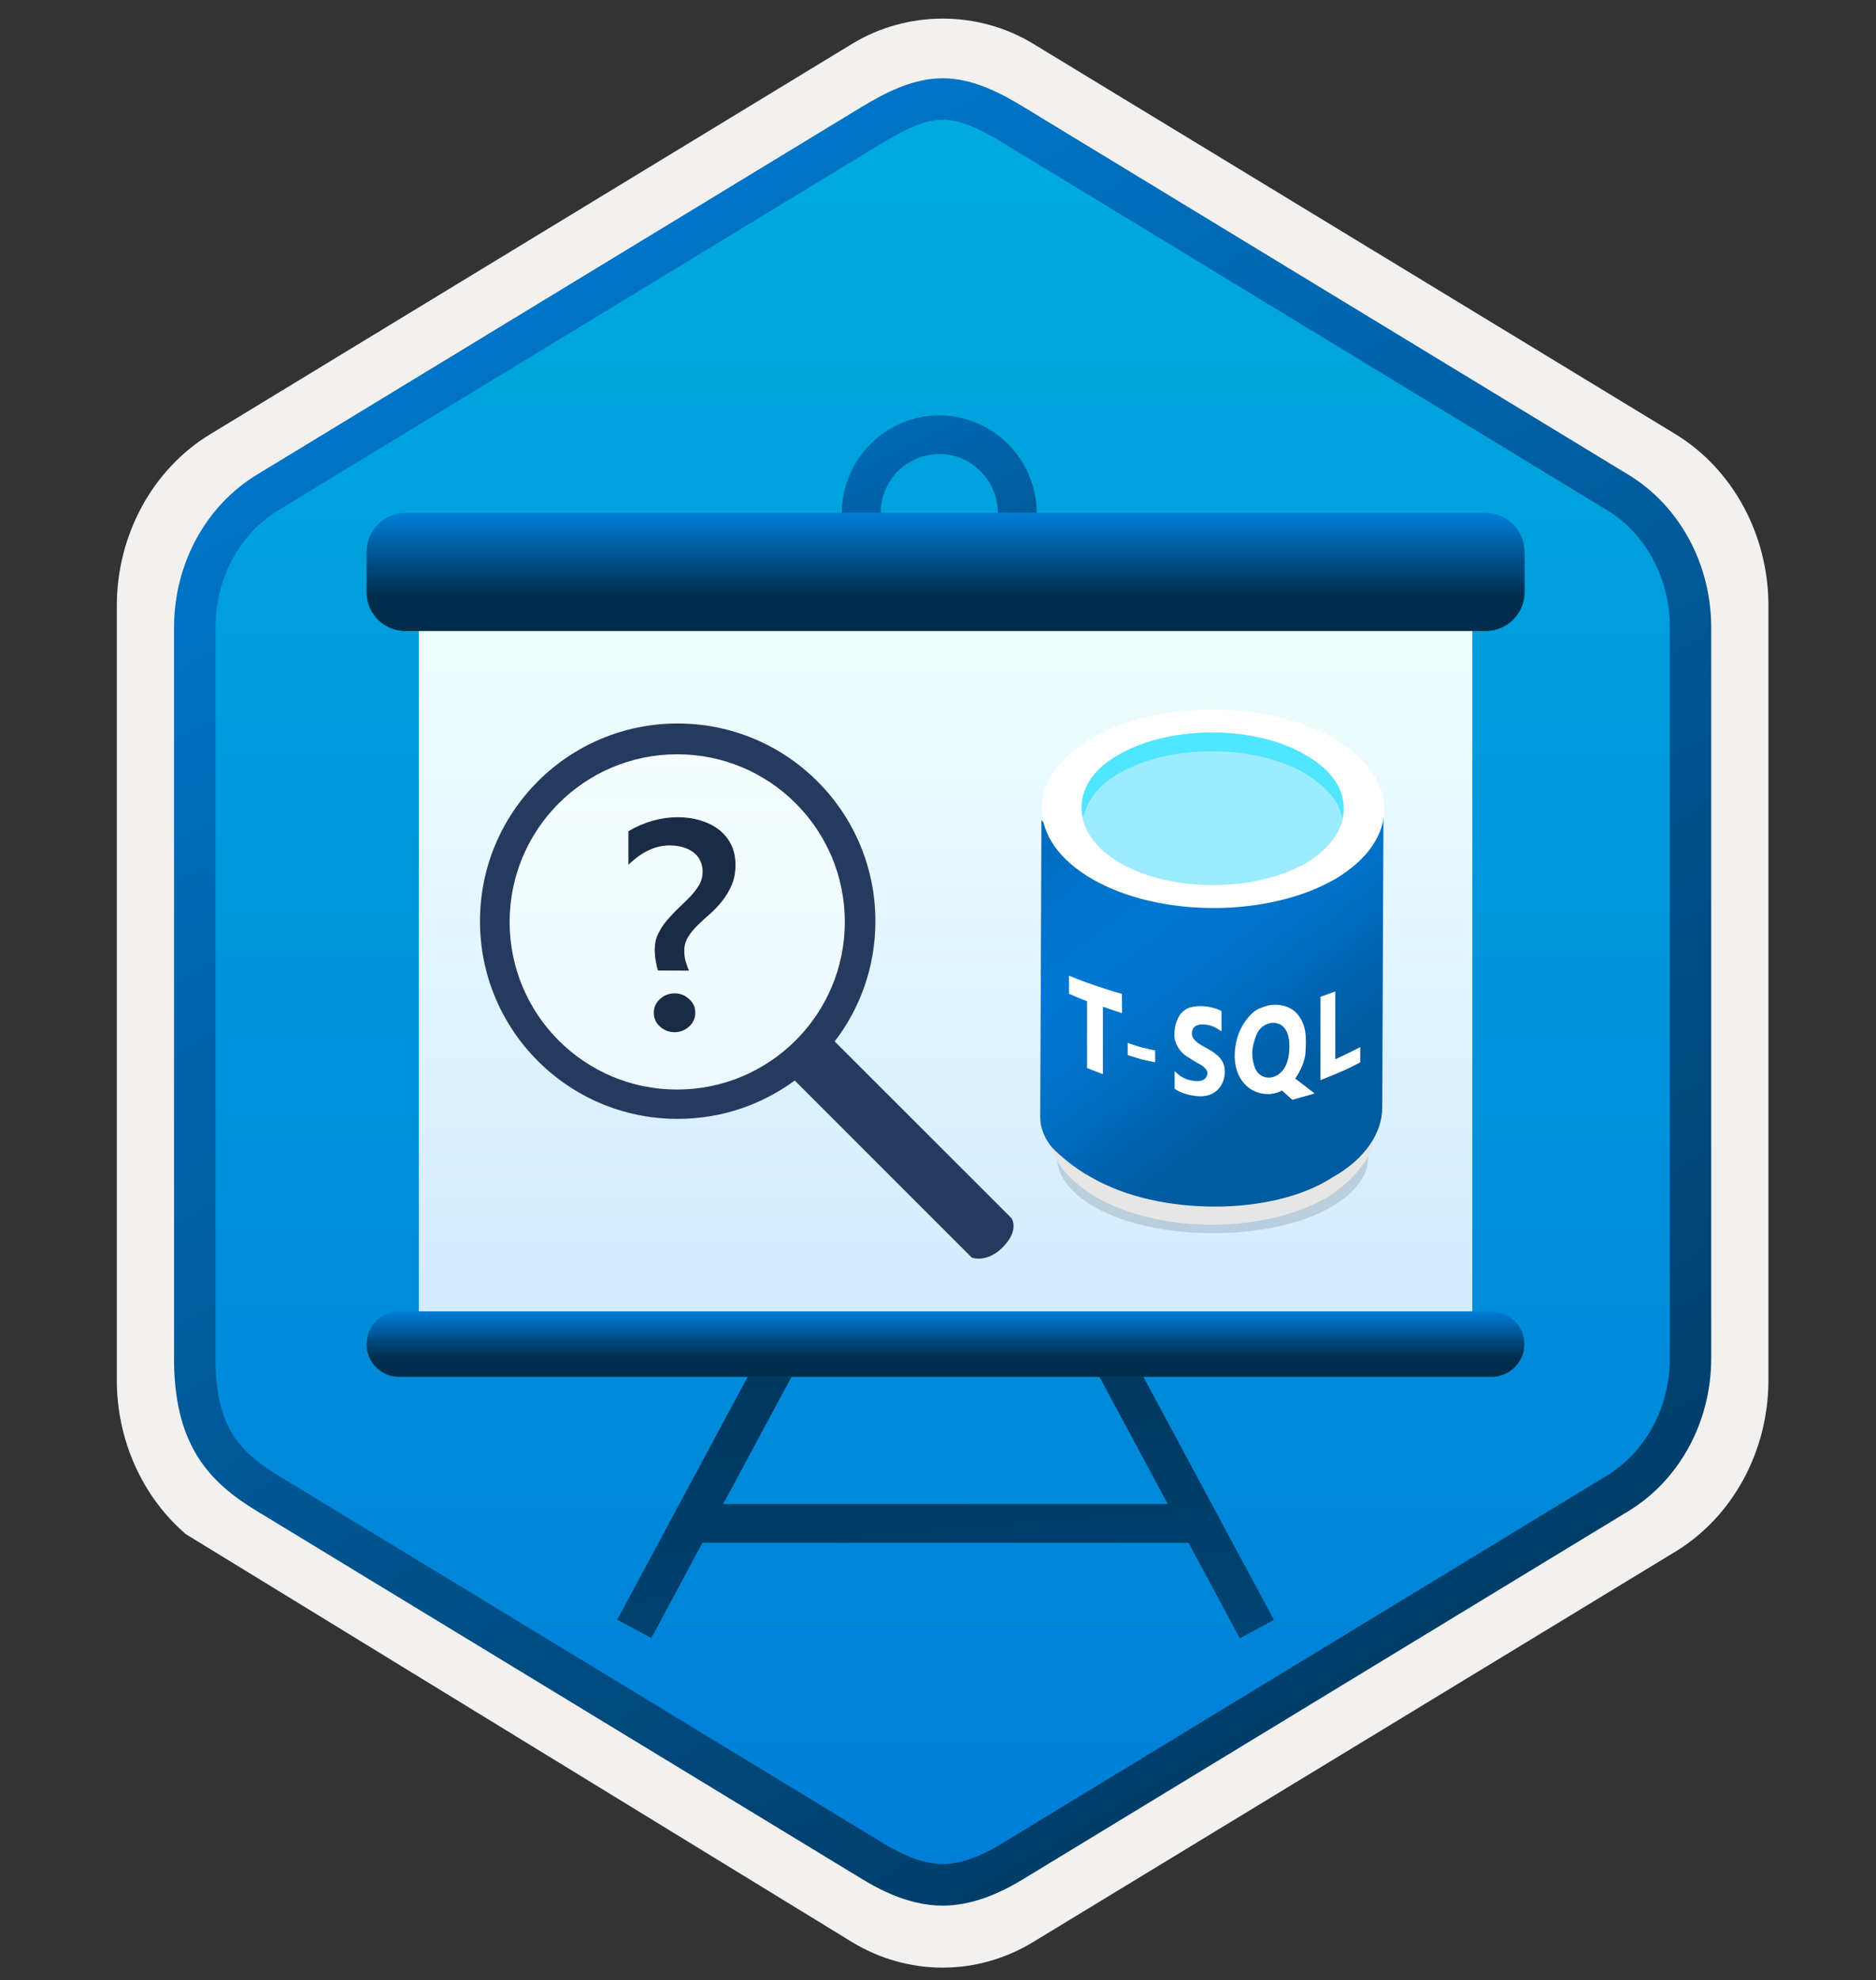 <svg width="181" height="191" viewBox="0 0 181 191" fill="none" xmlns="http://www.w3.org/2000/svg">
<rect x="0" y="0" width="181" height="191" fill="#333333" stroke="none"/>
<path d="M90.951 189.798C94.01 189.798 97.02 188.948 99.68 187.328L161.651 149.668C167.191 146.298 170.621 139.968 170.621 133.128V58.418C170.621 51.598 167.191 45.258 161.651 41.878L99.68 4.218C94.35 0.978 87.531 0.998 82.231 4.218L20.261 41.898C14.72 45.268 11.271 51.598 11.271 58.438V133.138C11.271 138.898 13.72 144.318 17.82 147.888V147.918L82.231 187.348C84.871 188.948 87.891 189.798 90.951 189.798ZM91.6 8.748C93.55 8.748 96.031 9.958 97.74 11.008L158.501 48.198C162.251 50.478 164.371 57.078 164.371 61.828L163.741 133.128C163.741 137.878 160.54 142.148 156.79 144.428L96.391 180.808C92.96 182.898 90.171 182.898 86.731 180.808L25.52 144.338C21.77 142.058 18.75 137.858 18.75 133.128V59.488C18.75 54.748 21.48 49.858 25.25 47.568L85.831 11.008C87.531 9.968 89.65 8.748 91.6 8.748Z" fill="#F2F1F0"/>
<path fill-rule="evenodd" clip-rule="evenodd" d="M98.85 12.328C96.4 10.828 93.68 10.078 90.951 10.078C88.221 10.078 85.501 10.838 83.05 12.328L26.921 46.658C21.901 49.728 18.791 55.478 18.791 61.728V129.828C18.791 136.058 21.89 141.828 26.921 144.898L83.05 179.228C85.501 180.728 88.221 181.478 90.951 181.478C93.68 181.478 96.4 180.738 98.85 179.228L154.981 144.898C160.001 141.828 163.111 136.058 163.111 129.828V61.728C163.111 55.498 160.011 49.748 154.981 46.658L98.85 12.328Z" fill="url(#paint0_linear)"/>
<path fill-rule="evenodd" clip-rule="evenodd" d="M90.951 11.548C92.63 11.548 94.52 12.418 96.581 13.668L155.051 49.208C158.701 51.428 161.111 55.698 161.111 60.528V131.008C161.111 135.828 158.701 140.108 155.051 142.328L96.591 177.868C94.63 179.058 92.71 179.808 90.96 179.808C89.21 179.808 87.29 179.058 85.331 177.868L26.851 142.338C24.84 141.108 23.39 139.908 22.41 138.298C21.43 136.698 20.791 134.478 20.791 131.018V60.538C20.791 55.708 23.201 51.438 26.851 49.218L85.311 13.678C87.4 12.428 89.26 11.548 90.951 11.548ZM98.66 181.298L157.121 145.758C162.041 142.768 165.101 137.148 165.101 131.018V60.538C165.101 54.408 162.041 48.788 157.121 45.798L98.66 10.258C96.55 8.978 93.841 7.548 90.951 7.548C88.05 7.548 85.341 8.988 83.251 10.248H83.24L24.77 45.798C19.851 48.788 16.791 54.408 16.791 60.538V131.018C16.791 134.978 17.53 137.968 18.991 140.378C20.451 142.778 22.511 144.378 24.77 145.748L83.231 181.288C85.451 182.638 88.121 183.818 90.941 183.818C93.76 183.818 96.441 182.648 98.66 181.298Z" fill="url(#paint1_linear)"/>
<path d="M90.621 58.968C85.441 58.968 81.221 54.728 81.221 49.518C81.221 44.308 85.441 40.068 90.621 40.068C95.801 40.068 100.021 44.308 100.021 49.518C100.021 54.728 95.801 58.968 90.621 58.968ZM90.621 43.798C87.501 43.798 84.961 46.358 84.961 49.518C84.961 52.678 87.501 55.238 90.621 55.238C93.741 55.238 96.281 52.678 96.281 49.518C96.281 46.348 93.741 43.798 90.621 43.798Z" fill="url(#paint2_linear)"/>
<path d="M114.671 148.818H67.771L62.841 158.008L59.551 156.238L73.211 130.808L76.481 132.598L69.771 145.078H112.671L105.961 132.598L109.251 130.828L122.911 156.258L119.621 158.028L114.671 148.818Z" fill="url(#paint3_linear)"/>
<path d="M142.061 59.618H40.431V127.928H142.051V59.618H142.061Z" fill="url(#paint4_linear)"/>
<path d="M39.111 49.488H143.351C145.411 49.488 147.091 51.168 147.091 53.228V57.128C147.091 59.188 145.411 60.868 143.351 60.868H39.111C37.051 60.868 35.371 59.188 35.371 57.128V53.228C35.371 51.178 37.051 49.488 39.111 49.488Z" fill="url(#paint5_linear)"/>
<path d="M38.531 126.488H143.911C145.651 126.488 147.071 127.908 147.071 129.648C147.071 131.388 145.651 132.808 143.911 132.808H38.531C36.791 132.828 35.371 131.408 35.371 129.668C35.371 127.908 36.791 126.488 38.531 126.488Z" fill="url(#paint6_linear)"/>
<path d="M142.061 59.618H40.431V127.928H142.051V59.618H142.061Z" fill="url(#paint7_linear)"/>
<path d="M39.111 49.488H143.351C145.411 49.488 147.091 51.168 147.091 53.228V57.128C147.091 59.188 145.411 60.868 143.351 60.868H39.111C37.051 60.868 35.371 59.188 35.371 57.128V53.228C35.371 51.178 37.051 49.488 39.111 49.488Z" fill="url(#paint8_linear)"/>
<path d="M38.531 126.488H143.911C145.651 126.488 147.071 127.908 147.071 129.648C147.071 131.388 145.651 132.808 143.911 132.808H38.531C36.791 132.828 35.371 131.408 35.371 129.668C35.371 127.908 36.791 126.488 38.531 126.488Z" fill="url(#paint9_linear)"/>
<path opacity="0.5" d="M65.221 106.908C75.013 106.908 82.951 98.97 82.951 89.178C82.951 79.386 75.013 71.448 65.221 71.448C55.429 71.448 47.491 79.386 47.491 89.178C47.491 98.97 55.429 106.908 65.221 106.908Z" fill="white"/>
<path d="M97.581 117.498L80.531 100.458C83.001 97.248 84.46 93.228 84.46 88.858C84.46 78.318 75.91 69.788 65.38 69.788C54.85 69.788 46.31 78.318 46.31 88.858C46.31 99.398 54.84 107.928 65.38 107.928C69.611 107.928 73.501 106.558 76.68 104.228L93.76 121.308C93.76 121.308 95.251 121.888 96.82 120.238C98.391 118.578 97.581 117.498 97.581 117.498ZM49.17 88.928C49.17 79.998 56.41 72.758 65.341 72.758C74.27 72.758 81.51 79.998 81.51 88.928C81.51 97.858 74.251 105.098 65.32 105.098C56.391 105.098 49.17 97.858 49.17 88.928Z" fill="#243A5E"/>
<path d="M63.49 93.618C63.401 93.378 63.331 93.078 63.27 92.708C63.2 92.328 63.17 91.958 63.17 91.598C63.17 91.028 63.281 90.508 63.511 90.048C63.74 89.588 64.02 89.148 64.371 88.748C64.721 88.348 65.081 87.958 65.481 87.578C65.88 87.198 66.251 86.838 66.591 86.488C66.93 86.128 67.221 85.758 67.451 85.368C67.68 84.968 67.79 84.548 67.79 84.078C67.79 83.658 67.701 83.288 67.54 82.978C67.38 82.658 67.141 82.388 66.85 82.178C66.55 81.968 66.221 81.808 65.831 81.708C65.451 81.608 65.05 81.548 64.621 81.548C63.221 81.548 61.901 82.178 60.63 83.418V80.178C62.17 79.278 63.761 78.828 65.4 78.828C66.16 78.828 66.88 78.928 67.55 79.128C68.221 79.328 68.82 79.618 69.32 79.998C69.82 80.378 70.231 80.858 70.52 81.428C70.811 81.998 70.96 82.658 70.96 83.428C70.96 84.148 70.841 84.798 70.6 85.358C70.361 85.918 70.05 86.438 69.68 86.908C69.311 87.378 68.91 87.798 68.49 88.168C68.061 88.528 67.671 88.898 67.3 89.258C66.93 89.618 66.621 90.008 66.38 90.398C66.141 90.798 66.02 91.228 66.02 91.708C66.02 92.108 66.07 92.478 66.171 92.798C66.281 93.128 66.371 93.408 66.481 93.628L63.49 93.618ZM65.091 99.568C64.561 99.568 64.081 99.388 63.67 99.018C63.27 98.658 63.081 98.218 63.081 97.698C63.081 97.168 63.281 96.718 63.67 96.378C64.07 95.998 64.55 95.818 65.091 95.818C65.621 95.818 66.091 95.998 66.49 96.378C66.891 96.728 67.081 97.158 67.081 97.698C67.081 98.228 66.88 98.658 66.49 99.018C66.081 99.378 65.611 99.568 65.091 99.568Z" fill="#1A2C45"/>
<path opacity="0.15" d="M127.521 106.528C133.481 109.338 133.481 113.908 127.671 116.848C121.861 119.658 112.231 119.658 106.421 116.858C100.611 114.048 100.461 109.348 106.271 106.538C112.081 103.738 121.711 103.738 127.521 106.528Z" fill="#1F1D20"/>
<path d="M132.691 106.008V108.938C132.691 111.218 131.071 113.478 128.151 115.448C121.971 119.028 111.891 119.028 105.711 115.458C102.461 113.508 101.161 111.228 101.161 108.958V106.028C101.161 108.308 102.791 110.898 105.711 112.538C111.901 116.118 121.971 116.118 128.151 112.528C131.071 110.888 132.691 108.618 132.691 106.008Z" fill="#E6E6E6"/>
<path d="M128.711 83.368C125.491 85.168 121.361 86.068 117.231 86.208C112.851 86.208 108.581 85.308 105.381 83.368C102.031 81.438 100.481 78.988 100.481 79.108L100.361 107.738C100.361 108.898 100.871 109.938 101.521 110.708C102.291 111.478 103.591 112.638 105.251 113.548C108.601 115.478 112.861 116.388 117.241 116.388C121.371 116.388 125.621 115.488 128.591 113.548C131.811 111.748 133.361 109.168 133.361 106.848L133.481 77.838C133.621 80.278 131.941 81.558 128.711 83.368Z" fill="url(#paint10_linear)"/>
<path d="M128.711 71.238C135.161 74.968 135.161 81.028 128.841 84.778C122.401 88.518 111.831 88.528 105.371 84.788C98.921 81.058 98.921 74.998 105.241 71.248C111.691 67.518 122.271 67.518 128.711 71.238Z" fill="white"/>
<path d="M125.881 72.808C130.911 75.648 130.911 80.288 126.011 83.248C121.111 86.088 112.991 86.088 108.081 83.258C103.181 80.408 103.051 75.648 107.961 72.808C112.851 69.968 120.971 69.968 125.881 72.808Z" fill="#9CEBFF"/>
<path d="M107.961 74.598C112.861 71.758 120.981 71.758 125.891 74.588C127.961 75.888 129.251 77.288 129.501 78.968C130.011 76.648 128.861 74.458 125.891 72.778C120.991 69.938 112.871 69.948 107.961 72.788C105.121 74.338 103.961 76.658 104.481 78.858C104.861 77.318 105.891 75.768 107.961 74.598Z" fill="#50E6FF"/>
<path d="M116.901 101.388C116.091 100.868 114.781 100.438 115.021 99.448C115.261 98.458 116.781 98.878 117.141 99.058C117.501 99.238 117.851 99.488 117.851 99.488V97.528C117.851 97.528 116.671 96.838 115.071 97.118C113.471 97.398 113.291 99.278 113.301 99.878C113.321 100.478 113.641 101.328 114.501 101.898C115.251 102.398 115.701 102.628 115.701 102.628C115.701 102.628 116.621 103.068 116.481 103.638C116.311 104.358 115.541 104.308 115.261 104.268C114.981 104.238 114.331 104.168 113.711 103.658C113.561 103.538 113.431 103.418 113.331 103.318V105.028C113.701 105.278 114.361 105.608 115.421 105.728C117.221 105.928 118.061 104.748 118.161 103.628C118.271 102.528 117.711 101.908 116.901 101.388Z" fill="white"/>
<path d="M124.961 104.038C125.571 103.208 125.931 102.188 125.961 101.438C126.021 100.148 126.081 99.058 125.311 97.988C124.541 96.918 123.151 96.788 122.291 97.008C121.431 97.238 121.071 97.528 121.071 97.528C120.691 97.808 119.261 99.078 119.131 101.548C119.001 104.018 120.531 105.658 122.551 105.528C122.961 105.498 123.341 105.378 123.691 105.188L124.681 106.088L126.841 105.478L124.961 104.038ZM124.361 101.608C124.141 103.728 122.741 103.948 122.471 103.948C122.201 103.948 121.381 103.918 121.031 102.868C120.681 101.818 120.781 101.008 121.181 99.928C121.581 98.848 122.491 98.658 122.821 98.658C123.931 98.678 124.571 99.638 124.361 101.608Z" fill="white"/>
<path d="M108.801 100.598V101.768C108.801 101.768 109.701 102.068 110.111 102.178C110.571 102.298 111.451 102.468 111.451 102.468V101.328C111.451 101.328 110.541 101.128 110.191 101.048C109.841 100.968 108.801 100.598 108.801 100.598Z" fill="white"/>
<path d="M108.261 97.738L108.241 95.868C108.241 95.868 107.291 95.618 105.761 95.098C104.191 94.568 103.141 94.108 103.141 94.108V95.858C103.141 95.858 104.031 96.258 104.881 96.578V103.028L106.411 103.618V97.108C107.301 97.418 108.261 97.738 108.261 97.738Z" fill="white"/>
<path d="M129.931 101.658C129.531 101.848 129.161 102.018 128.831 102.178V95.628C128.361 95.818 127.811 96.008 127.401 96.148V104.188C127.771 104.038 128.311 103.828 128.831 103.608C129.131 103.478 129.531 103.318 129.771 103.208C130.231 102.988 130.721 102.758 131.241 102.468V101.008C130.901 101.178 130.471 101.398 129.931 101.658Z" fill="white"/>
<defs>
<linearGradient id="paint0_linear" x1="90.95" y1="10.078" x2="90.95" y2="181.478" gradientUnits="userSpaceOnUse">
<stop stop-color="#00ABDE"/>
<stop offset="1" stop-color="#007ED8"/>
</linearGradient>
<linearGradient id="paint1_linear" x1="37.07" y1="4.869" x2="203.748" y2="287.2" gradientUnits="userSpaceOnUse">
<stop stop-color="#007ED8"/>
<stop offset="0.707" stop-color="#002D4C"/>
</linearGradient>
<linearGradient id="paint2_linear" x1="77.097" y1="21.609" x2="127.411" y2="125.415" gradientUnits="userSpaceOnUse">
<stop stop-color="#007ED8"/>
<stop offset="0.707" stop-color="#002D4C"/>
</linearGradient>
<linearGradient id="paint3_linear" x1="102.274" y1="291.824" x2="81.089" y2="31.779" gradientUnits="userSpaceOnUse">
<stop stop-color="#007ED8"/>
<stop offset="0.707" stop-color="#002D4C"/>
</linearGradient>
<linearGradient id="paint4_linear" x1="91.246" y1="127.927" x2="91.246" y2="59.618" gradientUnits="userSpaceOnUse">
<stop stop-color="#D2EBFF"/>
<stop offset="1" stop-color="#F0FFFD"/>
</linearGradient>
<linearGradient id="paint5_linear" x1="91.228" y1="49.517" x2="91.228" y2="60.881" gradientUnits="userSpaceOnUse">
<stop stop-color="#0099BE"/>
<stop offset="1" stop-color="#006E97"/>
</linearGradient>
<linearGradient id="paint6_linear" x1="91.218" y1="126.504" x2="91.218" y2="132.82" gradientUnits="userSpaceOnUse">
<stop stop-color="#0099BE"/>
<stop offset="1" stop-color="#006E97"/>
</linearGradient>
<linearGradient id="paint7_linear" x1="91.246" y1="127.927" x2="91.246" y2="59.618" gradientUnits="userSpaceOnUse">
<stop stop-color="#D2EBFF"/>
<stop offset="1" stop-color="#F0FFFD"/>
</linearGradient>
<linearGradient id="paint8_linear" x1="91.228" y1="49.517" x2="91.228" y2="60.881" gradientUnits="userSpaceOnUse">
<stop stop-color="#007ED8"/>
<stop offset="0.707" stop-color="#002D4C"/>
</linearGradient>
<linearGradient id="paint9_linear" x1="91.218" y1="126.504" x2="91.218" y2="132.82" gradientUnits="userSpaceOnUse">
<stop stop-color="#007ED8"/>
<stop offset="0.707" stop-color="#002D4C"/>
</linearGradient>
<linearGradient id="paint10_linear" x1="98.488" y1="69.222" x2="124.788" y2="103.904" gradientUnits="userSpaceOnUse">
<stop stop-color="#005BA1"/>
<stop offset="0.07" stop-color="#0060A9"/>
<stop offset="0.36" stop-color="#0071C8"/>
<stop offset="0.52" stop-color="#0078D4"/>
<stop offset="0.64" stop-color="#0074CD"/>
<stop offset="0.82" stop-color="#006ABB"/>
<stop offset="1" stop-color="#005BA1"/>
</linearGradient>
</defs>
</svg>
